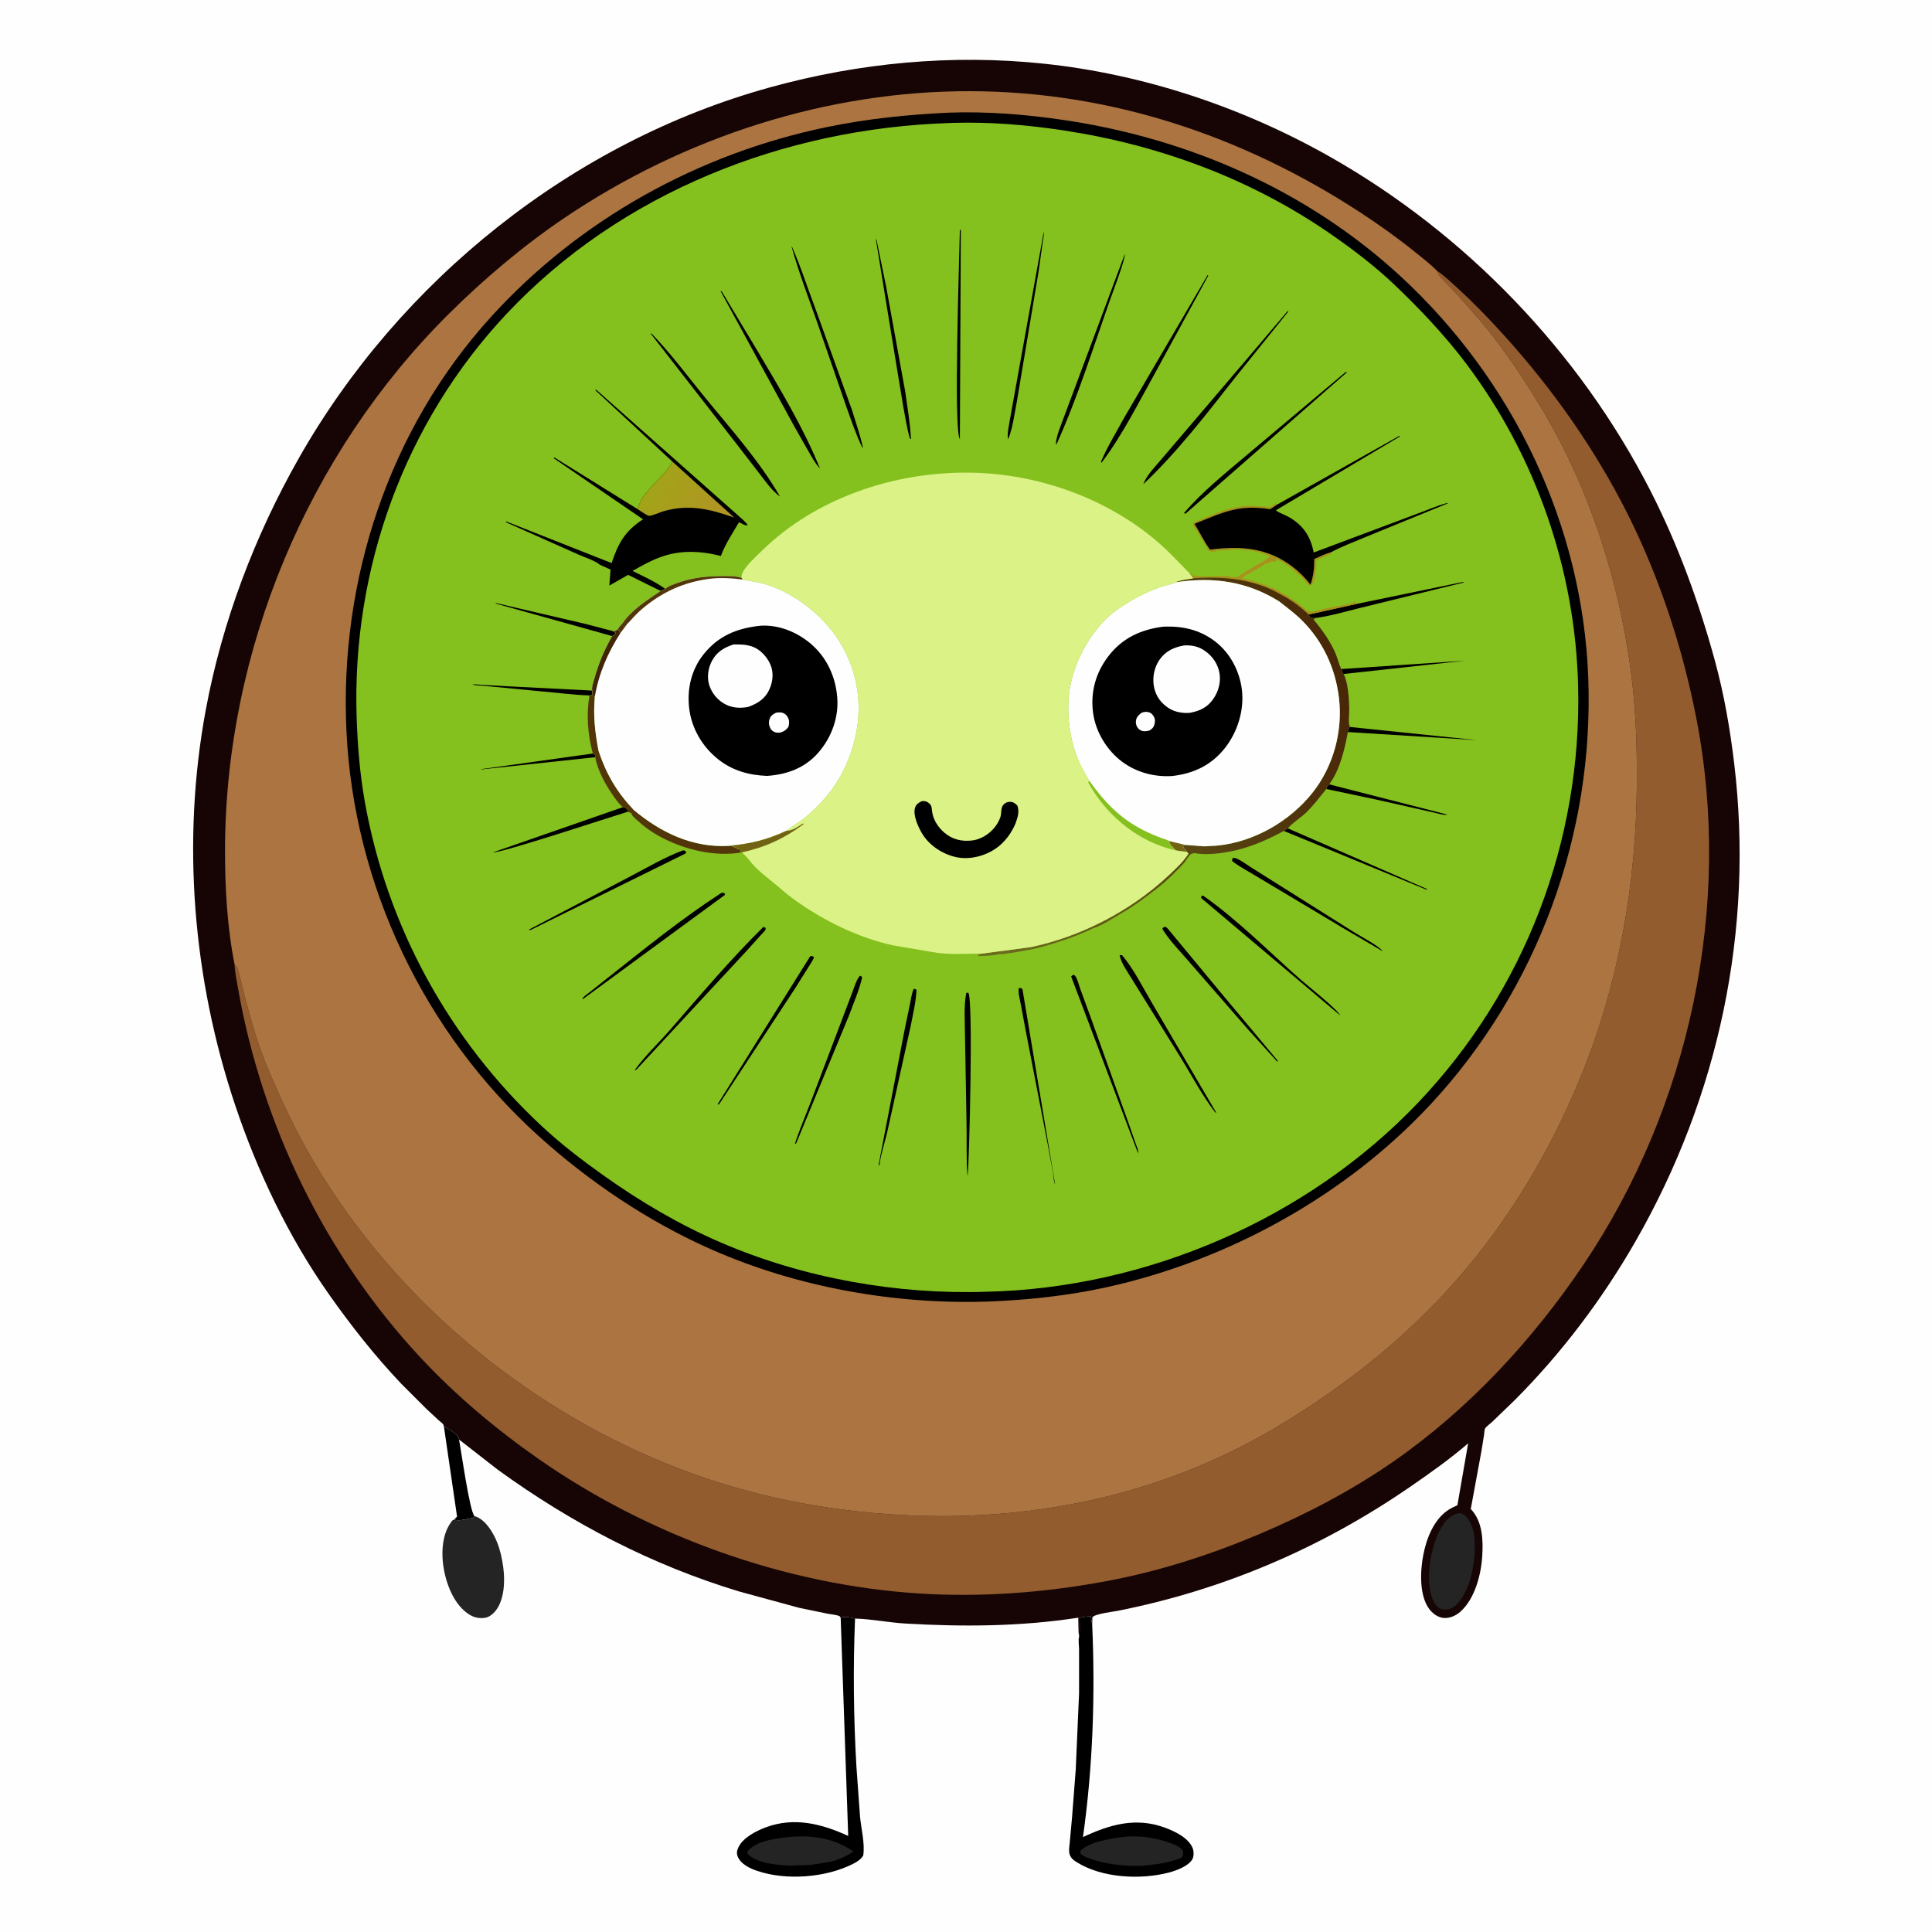 <svg version="1.1" xmlns="http://www.w3.org/2000/svg" style="display: block;" viewBox="0 0 2048 2048" width="1024" height="1024">
<defs>
	<linearGradient id="Gradient1" gradientUnits="userSpaceOnUse" x1="1432.01" y1="744.945" x2="997.366" y2="853.911">
		<stop class="stop0" offset="0" stop-opacity="1" stop-color="rgb(72,38,8)"/>
		<stop class="stop1" offset="1" stop-opacity="1" stop-color="rgb(109,110,31)"/>
	</linearGradient>
	<linearGradient id="Gradient2" gradientUnits="userSpaceOnUse" x1="690.566" y1="512.976" x2="760.737" y2="552.985">
		<stop class="stop0" offset="0" stop-opacity="1" stop-color="rgb(162,164,24)"/>
		<stop class="stop1" offset="1" stop-opacity="1" stop-color="rgb(177,148,36)"/>
	</linearGradient>
</defs>
<path transform="translate(0,0)" fill="rgb(254,254,254)" d="M -0 -0 L 2048 0 L 2048 2048 L -0 2048 L -0 -0 z"/>
<path transform="translate(0,0)" fill="rgb(0,0,0)" d="M 470.66 1512.83 L 472.003 1512.2 L 472.757 1513.01 C 474.199 1514.36 473.836 1513.98 475.694 1514.93 C 478.271 1516.24 485.137 1521.32 486.173 1524 L 486.616 1525.97 C 488.861 1537.68 497.831 1602.01 502.924 1607.09 L 501.468 1609.14 C 494.827 1609.83 487.718 1612.85 481.348 1610.84 L 484.5 1607.68 L 470.66 1512.83 z"/>
<path transform="translate(0,0)" fill="rgb(37,36,37)" d="M 502.924 1607.09 L 504.837 1607.77 C 515.202 1611.74 523.029 1625.03 526.99 1635 C 530.381 1643.53 532.19 1652.15 533.447 1661.23 C 535.419 1675.47 534.779 1695.46 525.537 1707.25 C 522.446 1711.19 518.142 1714.66 513 1715.13 C 504.575 1715.9 498.504 1713.05 492.208 1707.54 C 477.464 1694.63 469.983 1670.02 469.092 1651.12 C 468.444 1637.4 470.704 1622.29 479.793 1611.51 L 481.348 1610.84 C 487.718 1612.85 494.827 1609.83 501.468 1609.14 L 502.924 1607.09 z"/>
<path transform="translate(0,0)" fill="rgb(0,0,0)" d="M 1143.85 1735.44 C 1145.05 1729.05 1144.37 1721.53 1144.38 1714.98 C 1148.27 1714.27 1152.32 1713.21 1156.28 1713.61 L 1157.79 1722.59 C 1161.04 1796.94 1158.47 1873.7 1147.97 1947.39 C 1176.26 1934.12 1203.85 1926.06 1234.53 1937.29 C 1245.2 1941.19 1259.37 1947.81 1264.13 1958.72 C 1265.42 1961.68 1265.7 1967.21 1264.31 1970.15 C 1260.59 1977.99 1246.96 1982.91 1239 1985 C 1209.13 1992.83 1168.51 1990.77 1141.82 1974.27 C 1138 1971.91 1134.72 1969.49 1133.67 1964.91 C 1132.76 1960.93 1133.65 1956.9 1133.99 1952.89 L 1136.38 1926.89 L 1140.33 1875.88 L 1143.86 1794.97 L 1143.86 1748 C 1143.84 1745.08 1142.91 1737.91 1143.85 1735.44 z"/>
<path transform="translate(0,0)" fill="rgb(37,36,37)" d="M 1189.73 1947.38 C 1206.7 1945.13 1226.62 1948.09 1242.49 1954.39 C 1246.62 1956.03 1252.15 1958.11 1254.03 1962.5 C 1254.08 1964.55 1254.64 1966.5 1253.28 1968.14 C 1251.58 1970.18 1248.2 1970.95 1245.73 1971.74 C 1234.01 1975.46 1222.46 1976.75 1210.24 1977.8 C 1193.46 1978.25 1175.95 1976.75 1159.87 1971.68 C 1154.43 1969.97 1149.17 1968.46 1144.91 1964.5 L 1145.5 1961.71 C 1155.31 1952.17 1176.48 1949.21 1189.73 1947.38 z"/>
<path transform="translate(0,0)" fill="rgb(0,0,0)" d="M 891.153 1714.97 C 895.783 1713.1 901.542 1714.57 906.386 1715.74 C 904.215 1768 904.828 1820.4 907.834 1872.61 L 911.677 1925.79 C 912.846 1938.43 917.08 1954.67 915.028 1967 C 912.222 1971.28 908.778 1973.45 904.279 1975.75 C 875.494 1990.45 833.512 1993.61 802.875 1983.29 C 795.092 1980.66 785.63 1976.33 782.134 1968.36 C 780.624 1964.91 781.076 1961.92 782.575 1958.58 C 787.244 1948.18 801.28 1940.98 811.606 1937.11 C 841.747 1925.82 870.967 1933.2 899.132 1946.18 L 891.153 1714.97 z"/>
<path transform="translate(0,0)" fill="rgb(37,36,37)" d="M 835.527 1947.36 C 845.081 1946.53 855.326 1946.26 864.828 1947.62 L 866.5 1947.88 C 880.407 1949.92 892.971 1954.56 904.539 1962.59 C 896.602 1968.26 887.838 1972.12 878.246 1973.92 L 859.234 1976.9 L 836.62 1977.66 C 823.28 1976.91 801.426 1975.18 792.272 1964.84 L 792.421 1962.5 C 801.416 1951.27 821.905 1949 835.527 1947.36 z"/>
<path transform="translate(0,0)" fill="rgb(22,5,4)" d="M 470.66 1512.83 C 470.402 1511.89 470.37 1510.85 469.884 1510.01 C 469.169 1508.77 466.653 1507.05 465.523 1506.01 L 452.272 1493.74 L 425.271 1466.74 C 397.226 1437.19 371.793 1404.87 348.375 1371.56 C 305.769 1310.97 272.954 1242 249.41 1171.9 C 204.39 1037.87 192.283 891.53 218.166 752.289 C 235.511 658.98 269.943 568.194 316.761 485.709 C 423.885 296.977 607.318 150.026 816.896 92.418 C 911.291 66.471 1009.26 57.247 1106.78 67.525 C 1212.89 78.707 1318.01 113.993 1410.68 166.672 C 1554.09 248.193 1674.28 373.046 1749.46 520.081 C 1778.87 577.606 1801.07 638.702 1818.03 701 C 1827.69 736.48 1833.92 772.697 1838.3 809.178 C 1859.46 985.481 1822.01 1161.96 1733.72 1315.85 C 1698.55 1377.16 1655.69 1434 1605.8 1484.07 L 1581.51 1507.48 C 1579.92 1508.99 1575.03 1512.57 1574.19 1514.38 C 1573.55 1515.75 1573.48 1518.95 1573.22 1520.6 L 1570.5 1537.62 L 1559.08 1599.61 L 1559.77 1600.36 C 1571.67 1613.53 1572.22 1632.43 1571.26 1649.19 C 1570.13 1668.95 1563.44 1694.8 1548.14 1708.41 C 1543.34 1712.69 1536.6 1715.74 1530.08 1715.07 C 1523.96 1714.44 1518.37 1710.2 1514.85 1705.35 C 1504.33 1690.87 1505.47 1665.21 1508.73 1648.37 C 1512.12 1630.89 1519.78 1610.85 1535.24 1600.59 C 1538.24 1598.6 1541.61 1597.12 1544.89 1595.64 L 1556.29 1529.99 C 1536.86 1546.76 1515.83 1561.61 1494.7 1576.16 C 1400.58 1640.98 1296.77 1685.38 1184.59 1707.59 C 1179.78 1708.54 1160.2 1710.74 1157.97 1714.5 L 1157.79 1722.59 L 1156.28 1713.61 C 1152.32 1713.21 1148.27 1714.27 1144.38 1714.98 C 1144.37 1721.53 1145.05 1729.05 1143.85 1735.44 C 1142.93 1728.77 1143.23 1721.56 1143.03 1714.8 C 1082.65 1724.22 1020.37 1724.6 959.5 1721 C 941.858 1719.96 923.89 1716.22 906.386 1715.74 C 901.542 1714.57 895.783 1713.1 891.153 1714.97 C 890.766 1714.4 890.6 1713.59 889.992 1713.26 C 887.272 1711.8 880.793 1711.26 877.65 1710.66 L 846.916 1704.3 L 783.668 1687.07 C 690.906 1659.03 606.134 1614.85 527.803 1558.04 L 486.616 1525.97 L 486.173 1524 C 485.137 1521.32 478.271 1516.24 475.694 1514.93 C 473.836 1513.98 474.199 1514.36 472.757 1513.01 L 472.003 1512.2 L 470.66 1512.83 z"/>
<path transform="translate(0,0)" fill="rgb(37,36,37)" d="M 1544.41 1604.5 C 1545.64 1604.27 1546.72 1603.99 1548 1604.14 C 1551.52 1604.54 1554.55 1607.76 1556.5 1610.46 C 1564.56 1621.61 1564.06 1641.99 1562.34 1655.21 C 1560.57 1668.85 1557.48 1680.7 1550.4 1692.71 C 1546.71 1698.96 1541.69 1704.35 1534.5 1706.22 L 1529 1706.01 C 1525.1 1705.22 1522.42 1702.11 1520.5 1698.82 C 1512.82 1685.69 1514.06 1662.32 1517.48 1647.91 C 1519.38 1639.89 1521.39 1631.9 1525.09 1624.48 C 1529.6 1615.44 1534.46 1607.98 1544.41 1604.5 z"/>
<path transform="translate(0,0)" fill="rgb(146,92,47)" d="M 1523.22 287.024 C 1531.52 292.597 1538.98 299.918 1546.35 306.646 C 1562.98 321.817 1578.82 338.324 1593.93 355 C 1645.66 412.07 1690.94 476.228 1725.51 545.18 C 1759.26 612.478 1783.54 686.694 1798.01 760.5 C 1837 959.254 1791.53 1172.9 1678.51 1340.61 C 1624.6 1420.61 1556.99 1493.67 1477.62 1548.9 C 1432.91 1580.01 1383.94 1605.54 1333.82 1626.7 C 1282.67 1648.29 1228.12 1665.74 1173.5 1675.97 C 1108.03 1688.23 1040.67 1693.4 974.123 1689.15 C 831.909 1680.06 687.964 1628.13 571.199 1546.73 C 526.366 1515.47 483.704 1479.68 446.363 1439.71 C 344.996 1331.21 277.62 1192.65 252.101 1046.53 C 250.746 1038.77 248.984 1030.67 248.743 1022.81 C 250.235 1024.01 251.214 1024.84 251.831 1026.72 C 254.837 1035.88 256.545 1045.77 259.046 1055.13 C 266.005 1081.14 273.249 1107.48 283.752 1132.32 C 298.313 1166.76 314.853 1201.95 334.048 1234.07 C 418.783 1375.84 553.002 1489.14 705.886 1551.34 C 781.931 1582.28 859.544 1599.21 941.276 1605.07 C 1055.26 1613.24 1169.15 1597.48 1274.72 1552.65 C 1318.69 1533.98 1358.36 1511.23 1397.83 1484.44 C 1446.03 1451.73 1490.62 1414.58 1530.38 1371.95 C 1593.48 1304.29 1642.93 1222.88 1677.34 1137.21 C 1716.42 1039.89 1734.41 936.308 1735.12 831.632 C 1735.35 797.558 1734.54 763.364 1730.91 729.457 C 1719.85 625.969 1687.01 520.266 1632.99 431 C 1613.56 398.904 1591.33 365.591 1566.77 337.228 L 1546.23 313.955 L 1530.78 297.657 C 1528.34 295.033 1525.08 292.191 1523.82 288.81 L 1523.22 287.024 z"/>
<path transform="translate(0,0)" fill="rgb(171,116,64)" d="M 248.743 1022.81 C 240.754 982.68 238.412 940.561 238.543 899.718 C 239.222 689.337 326.565 480.653 476.057 332.425 C 513.637 295.163 555.11 260.119 599.047 230.5 C 725.342 145.361 876.963 96.063 1029.53 96.663 C 1178.07 97.247 1318.1 144.315 1441.83 225.14 C 1461.52 238.005 1480.66 251.614 1499 266.362 C 1507.2 272.961 1515.81 279.551 1523.22 287.024 L 1523.82 288.81 C 1525.08 292.191 1528.34 295.033 1530.78 297.657 L 1546.23 313.955 L 1566.77 337.228 C 1591.33 365.591 1613.56 398.904 1632.99 431 C 1687.01 520.266 1719.85 625.969 1730.91 729.457 C 1734.54 763.364 1735.35 797.558 1735.12 831.632 C 1734.41 936.308 1716.42 1039.89 1677.34 1137.21 C 1642.93 1222.88 1593.48 1304.29 1530.38 1371.95 C 1490.62 1414.58 1446.03 1451.73 1397.83 1484.44 C 1358.36 1511.23 1318.69 1533.98 1274.72 1552.65 C 1169.15 1597.48 1055.26 1613.24 941.276 1605.07 C 859.544 1599.21 781.931 1582.28 705.886 1551.34 C 553.002 1489.14 418.783 1375.84 334.048 1234.07 C 314.853 1201.95 298.313 1166.76 283.752 1132.32 C 273.249 1107.48 266.005 1081.14 259.046 1055.13 C 256.545 1045.77 254.837 1035.88 251.831 1026.72 C 251.214 1024.84 250.235 1024.01 248.743 1022.81 z"/>
<path transform="translate(0,0)" fill="rgb(0,0,0)" d="M 1005.51 119.428 C 1046.38 117.974 1087.3 121.234 1127.7 127.218 C 1260.49 146.881 1386.78 202.163 1485.67 293.819 C 1604.05 403.549 1677.59 556.527 1683.62 718.335 C 1689.82 884.57 1629.94 1048.51 1516.73 1170.39 C 1426.78 1267.22 1302.18 1335.97 1173.5 1364.42 C 1132.22 1373.55 1089.72 1378.09 1047.53 1379.68 C 948.786 1383.01 845.631 1364.69 754.954 1324.84 C 687.743 1295.31 624.894 1253.02 570.522 1203.85 C 449.661 1094.56 375.092 938.316 367.264 775.227 C 359.589 615.319 412.173 455.214 520.25 336.169 C 614.203 232.68 740.651 162.628 877.5 134.51 C 919.977 125.782 962.261 121.51 1005.51 119.428 z"/>
<path transform="translate(0,0)" fill="rgb(132,192,30)" d="M 1005.92 130.437 L 1010 130.237 C 1050.25 129.114 1088.95 132.341 1128.66 138.429 C 1230.24 153.998 1327.54 190.217 1412.08 249.096 C 1435.21 265.208 1457.64 282.298 1478.09 301.755 C 1504.92 327.287 1531.93 355.839 1554.26 385.519 C 1628.32 483.915 1669.87 604.192 1672.88 727.239 C 1676.9 891.636 1616.26 1050.41 1502.76 1169.38 C 1385.49 1292.29 1215.16 1365.55 1045.79 1369.3 C 950.764 1372.48 851.734 1354.86 764.312 1317.22 C 720.341 1298.28 679.239 1274.06 640.264 1246.38 C 617.219 1230.01 594.922 1212.98 574.218 1193.68 C 475.946 1102.1 410.016 981.72 386.598 849.215 C 381.453 820.102 379.06 790.301 378.07 760.767 C 372.782 602.984 428.778 447.796 537.114 332.577 C 657.971 204.041 831.28 136.074 1005.92 130.437 z"/>
<path transform="translate(0,0)" fill="rgb(0,0,0)" d="M 628.171 798.811 L 630.998 800.495 L 630.945 802.679 L 509.5 815.698 C 510.706 815.061 512.538 814.99 513.926 814.783 L 628.171 798.811 z"/>
<path transform="translate(0,0)" fill="rgb(0,0,0)" d="M 1421.78 709.231 L 1553 700.35 L 1424.31 714.476 C 1422.84 713.447 1422.4 710.92 1421.78 709.231 z"/>
<path transform="translate(0,0)" fill="rgb(0,0,0)" d="M 624.849 737.18 C 607.131 736.682 589.247 734.068 571.562 732.67 L 515.102 727.22 C 510.144 726.527 505.446 726.942 500.5 725.662 C 504.037 725.026 507.684 725.943 511.264 725.993 L 541.9 727.676 L 627.752 732.05 C 628.296 734.689 628.511 734.674 627.156 736.96 L 624.849 737.18 z"/>
<path transform="translate(0,0)" fill="rgb(0,0,0)" d="M 1430.95 770.601 L 1565.6 784.581 L 1428.8 775.994 C 1429.15 773.29 1429.33 772.795 1430.95 770.601 z"/>
<path transform="translate(0,0)" fill="rgb(0,0,0)" d="M 1409.03 831.441 L 1534.34 863.5 C 1530.79 864.576 1523.69 862.097 1519.9 861.324 L 1458.77 847.552 L 1405.92 836.386 C 1406.29 834.241 1407.68 833.104 1409.03 831.441 z"/>
<path transform="translate(0,0)" fill="rgb(0,0,0)" d="M 648.95 674.276 L 525 639.676 L 526 639.311 L 620.345 661.312 L 650.094 669.121 L 652.813 671 C 651.731 672.934 650.945 673.365 648.95 674.276 z"/>
<path transform="translate(0,0)" fill="rgb(0,0,0)" d="M 1365.12 878.074 L 1512.92 942.5 L 1512 943.033 L 1360.95 880.834 L 1365.12 878.074 z"/>
<path transform="translate(0,0)" fill="rgb(0,0,0)" d="M 660.292 855.627 C 663.223 856.083 663.193 856.26 665.213 858.477 L 665.303 860.521 C 647.18 865.975 530.467 904.666 522.696 903.5 L 660.292 855.627 z"/>
<path transform="translate(0,0)" fill="rgb(0,0,0)" d="M 1438.36 640.11 L 1551 616.872 L 1551.5 617.634 L 1550.11 617.885 L 1521.81 624.798 L 1440.21 644.843 C 1425.22 648.545 1409.32 653.232 1394.05 655.157 L 1391 655.104 C 1388.47 654.586 1388.26 653.538 1387.24 651.439 L 1438.36 640.11 z"/>
<path transform="translate(0,0)" fill="rgb(0,0,0)" d="M 1306.72 909.5 C 1307.83 909.38 1308.11 909.265 1309.35 909.61 C 1314.67 911.087 1322.73 917.442 1327.75 920.436 L 1435.17 988.07 C 1441.54 992.166 1462.44 1003.03 1465.5 1008.26 L 1421.59 982.524 L 1355.16 942.801 L 1323.75 924.066 C 1317.75 920.468 1311.27 917.044 1305.95 912.5 L 1306.72 909.5 z"/>
<path transform="translate(0,0)" fill="rgb(0,0,0)" d="M 723.811 901.5 C 725.845 901.421 725.769 901.748 727.358 902.854 L 726.762 904.714 L 564.5 984.817 C 562.59 985.715 562.623 986.219 560.525 985.5 L 669.294 928.424 C 686.962 919.128 705.126 908.434 723.811 901.5 z"/>
<path transform="translate(0,0)" fill="rgb(0,0,0)" d="M 764.665 946.5 L 767.82 946.5 L 768.6 948.5 L 620.069 1057.5 C 618.175 1058.91 619.176 1058.49 617.143 1058.92 C 618.448 1056.35 621.885 1054.3 624.116 1052.49 L 642.739 1037.72 C 682.582 1006.27 722.043 974.187 764.665 946.5 z"/>
<path transform="translate(0,0)" fill="rgb(0,0,0)" d="M 1233.97 982.5 L 1234.95 982.502 C 1236.53 982.738 1237.38 983.875 1238.37 984.991 L 1295.84 1054.33 L 1354.5 1124.46 L 1354.02 1125.5 L 1323.45 1091.77 L 1261.35 1020.49 C 1251.91 1009.25 1239.46 997.062 1232.05 984.5 L 1233.97 982.5 z"/>
<path transform="translate(0,0)" fill="rgb(0,0,0)" d="M 1273.76 949.5 L 1275.56 949.553 C 1312.4 975.445 1345.04 1008.73 1378.79 1038.46 C 1386.01 1044.82 1418.25 1070.36 1420.5 1076.27 L 1273.19 951.861 L 1273.76 949.5 z"/>
<path transform="translate(0,0)" fill="rgb(0,0,0)" d="M 1186.88 1012.5 L 1189.43 1012.54 C 1202.05 1027.39 1211.61 1047.16 1221.63 1063.98 L 1289.31 1179.5 L 1288.25 1179.25 C 1274.03 1160.91 1262.5 1138.61 1250.17 1118.85 L 1200.47 1038.8 C 1196.06 1031.26 1188.34 1021.07 1186.88 1012.5 z"/>
<path transform="translate(0,0)" fill="rgb(0,0,0)" d="M 1192.25 269.5 C 1193.51 273.332 1178.97 311.436 1176.54 318.306 C 1158.45 369.604 1142.18 421.858 1119.73 471.5 C 1117.88 465.85 1126.17 447.204 1128.29 440.88 L 1192.25 269.5 z"/>
<path transform="translate(0,0)" fill="rgb(0,0,0)" d="M 809.266 982.5 L 811.5 983.49 C 811.5 984.124 811.698 984.79 811.5 985.393 C 811.129 986.525 808.002 989.519 807.11 990.549 L 791.494 1007.9 L 674.952 1133.5 C 673.729 1134.29 674.453 1133.92 672.719 1134.5 C 683.486 1119.31 698.197 1105.62 710.449 1091.53 C 742.581 1054.58 774.366 1016.9 809.266 982.5 z"/>
<path transform="translate(0,0)" fill="rgb(0,0,0)" d="M 911.373 1034.5 C 913.142 1034.66 912.202 1034.35 913.939 1036 C 910.782 1049.77 904.616 1063.82 899.715 1077.1 L 844.5 1210.81 L 843.51 1212.45 L 842.656 1212.5 C 847.396 1197.53 853.891 1182.68 859.485 1167.98 L 889.387 1089.2 L 903.436 1052.04 C 905.671 1046.22 907.475 1039.42 911.373 1034.5 z"/>
<path transform="translate(0,0)" fill="rgb(0,0,0)" d="M 968.383 1048.5 C 970.61 1048.19 969.555 1047.95 971.5 1049.4 C 971.031 1061.76 967.782 1074.74 965.527 1086.93 L 940.462 1200.25 C 937.96 1211.11 933.81 1222.8 932.5 1233.71 L 931.675 1235.86 L 931.344 1234.5 C 932.471 1230.72 932.743 1226.89 933.616 1223.06 L 958.956 1091.5 L 964.653 1064.09 C 965.751 1058.87 966.401 1053.47 968.383 1048.5 z"/>
<path transform="translate(0,0)" fill="rgb(0,0,0)" d="M 1106.47 245.5 C 1106.88 249.702 1105.72 253.361 1105.19 257.5 L 1100.99 287.5 L 1077.9 425.764 C 1075.33 438.505 1073.7 453.519 1068.69 465.5 C 1067 461.23 1070.29 447.32 1070.95 442.5 L 1106.47 245.5 z"/>
<path transform="translate(0,0)" fill="rgb(0,0,0)" d="M 1137.26 1033.5 L 1138.78 1033.58 C 1139.56 1034.32 1139.78 1034.44 1140.41 1035.5 C 1142.46 1038.94 1143.62 1044.19 1145.01 1048 L 1155.44 1076.42 L 1195.97 1189.59 L 1204.23 1213.21 C 1205.28 1216.23 1207.02 1219.36 1206.36 1222.5 L 1135.46 1035.07 L 1137.26 1033.5 z"/>
<path transform="translate(0,0)" fill="rgb(0,0,0)" d="M 858.962 1013.5 C 860.922 1013.21 861.195 1013.67 862.923 1014.5 C 861.565 1018.54 858.653 1022.42 856.405 1026.06 L 842.773 1047.82 L 763.5 1168.66 L 761.789 1171.01 L 760.754 1170.5 L 858.962 1013.5 z"/>
<path transform="translate(0,0)" fill="rgb(0,0,0)" d="M 689.633 353.5 L 690.846 353.75 C 710.674 374.162 728.282 397.997 746.292 420.071 C 774.219 454.302 804.613 487.937 826.856 526.332 C 818.511 520.388 812.389 511.544 806.183 503.499 L 781.539 471.584 L 689.633 353.5 z"/>
<path transform="translate(0,0)" fill="rgb(0,0,0)" d="M 928.434 253.5 L 929.119 254.041 L 939.374 303.915 L 959.631 415.513 C 961.922 432.082 964.857 448.778 965.648 465.5 L 964.519 464.927 C 961.31 453.936 959.653 442.198 957.47 430.954 L 943.59 346.588 L 928.434 253.5 z"/>
<path transform="translate(0,0)" fill="rgb(0,0,0)" d="M 839.102 261.5 L 839.613 261.781 C 848.982 282.782 855.903 305.143 864.16 326.625 L 902.978 434.199 C 907.139 447.459 911.709 460.942 914.763 474.5 L 913.874 474.009 C 907.47 460.83 902.609 446.142 897.584 432.364 L 871.292 356.296 C 860.668 324.896 848.015 293.38 839.102 261.5 z"/>
<path transform="translate(0,0)" fill="rgb(0,0,0)" d="M 1024.29 1052.5 L 1026.44 1052.28 C 1031.86 1059.28 1027.42 1230.53 1025.87 1244.5 L 1025.58 1246.47 C 1024.08 1226.75 1025.01 1206.63 1024.5 1186.82 L 1022.92 1096.37 C 1022.88 1082.25 1021.57 1066.33 1024.29 1052.5 z"/>
<path transform="translate(0,0)" fill="rgb(0,0,0)" d="M 1079.91 1047.5 C 1082.47 1047.21 1081.9 1047.26 1083.83 1048.5 L 1118.5 1255.88 C 1116.74 1251.31 1116.81 1246.77 1115.98 1242 L 1110.81 1213.82 L 1087.89 1095.72 L 1081.63 1062.27 C 1080.8 1057.67 1079.11 1052.07 1079.91 1047.5 z"/>
<path transform="translate(0,0)" fill="rgb(0,0,0)" d="M 763.794 308.5 L 765.127 308.967 L 803.373 372.645 C 827.02 412.612 851.803 453.573 869.235 496.7 C 863.906 491.022 860.574 484.489 856.698 477.802 L 841.47 451.073 L 763.794 308.5 z"/>
<path transform="translate(0,0)" fill="rgb(0,0,0)" d="M 1017.49 243.5 L 1018.5 244.133 L 1017.5 465.428 C 1010.66 457.342 1017.01 270.356 1017.49 243.5 z"/>
<path transform="translate(0,0)" fill="rgb(0,0,0)" d="M 1280.19 291.5 L 1280.8 292.194 L 1270.54 311.035 L 1225.1 394.186 C 1207.06 426.443 1190.02 461.016 1167.69 490.5 L 1167.08 489.375 C 1173.94 473.276 1183.77 457.424 1192.14 442 L 1280.19 291.5 z"/>
<path transform="translate(0,0)" fill="rgb(0,0,0)" d="M 1426.25 394.5 L 1427.89 394.59 L 1256.75 544.5 L 1255.01 543.953 C 1274.64 520.91 1299.27 501.403 1322.29 481.82 L 1426.25 394.5 z"/>
<path transform="translate(0,0)" fill="rgb(0,0,0)" d="M 1365.15 329.5 L 1365.52 330.45 L 1310.22 399.143 C 1279.4 438.279 1248.35 478.941 1212 513.242 C 1215.22 503.73 1226.17 492.966 1232.58 485.133 L 1295.52 411.335 L 1365.15 329.5 z"/>
<path transform="translate(0,0)" fill="rgb(170,144,29)" d="M 1260.32 607.082 L 1264.99 610.25 L 1268.5 610.51 C 1277.16 611.624 1285.88 610.758 1294.59 610.758 C 1297.32 610.758 1300.38 610.048 1302.99 611.005 C 1306.12 612.146 1309.21 611.678 1312.5 611.51 L 1314.25 610.005 C 1317.46 608.139 1320.76 605.67 1324 604.005 C 1327.39 602.271 1330.64 599.421 1334.01 598.005 C 1338.1 596.28 1341.82 593.062 1345.5 590.51 L 1345.01 588.995 L 1340 587.245 C 1337.89 586.27 1339.22 586.627 1337.28 586.242 C 1336.11 586.009 1335.11 585.474 1334 585.245 L 1330 584.245 L 1328.01 583.995 C 1325.08 583.23 1324.29 582.972 1321.12 583.348 L 1320 583.49 C 1318.13 581.64 1307.62 582.492 1304.5 582.49 C 1302.96 584.025 1292.63 583.069 1289.5 583.49 L 1288.5 584.49 C 1285.14 584.651 1282.97 584.917 1280.01 582.995 L 1280 581.5 C 1278.48 579.377 1277.16 577.352 1276 575 C 1274.75 572.478 1272.85 570.361 1271.75 567.888 C 1270.64 565.388 1268.4 562.245 1266.76 560 C 1265.33 558.058 1265.1 557.332 1264.51 555 C 1266.4 552.628 1269.32 551.904 1272.19 551.187 L 1273 551 L 1274 550.005 C 1276.46 549.647 1277.77 548.283 1280.05 547.705 C 1281.26 547.398 1282.36 547.043 1283.5 546.51 L 1285 545.755 L 1287 545 C 1289.95 543.411 1292.66 543.375 1295.49 541.861 C 1297.23 540.925 1296.54 541.047 1298.24 540.711 C 1299.86 540.388 1301.42 540.05 1303 539.51 C 1304.47 539.009 1304.98 538.719 1306.62 538.585 L 1308 538.51 C 1310.13 537.088 1311.51 537.51 1314 537.51 C 1316.54 535.82 1328.09 536.262 1331.72 536.617 C 1334.04 536.845 1336.67 536.98 1339 536.755 C 1341.23 536.539 1341.5 537.005 1343.5 538 C 1345.22 537.827 1346.23 537.763 1347.69 536.742 C 1349.43 535.521 1351.13 534.534 1352.99 533.518 L 1354.14 534.603 L 1352.85 535.586 L 1346.46 539.778 C 1334.56 537.992 1323.61 537.446 1311.68 539.563 C 1296.19 542.312 1281.52 549.245 1266.95 554.966 L 1266.35 555.683 C 1271.82 564.092 1276.67 574.891 1282.72 582.614 C 1315.25 578.528 1343.57 580.386 1370.5 601.052 C 1377.4 606.349 1383.87 612.842 1389.17 619.74 C 1392.36 610.191 1393.24 602.575 1393.19 592.51 C 1398.84 590.113 1404.94 586.946 1410.86 585.454 L 1410.9 586.95 C 1409.7 587.644 1408.82 588.033 1407.49 588.5 L 1403.56 590.234 C 1401.89 591.072 1400.25 591.631 1398.49 592.25 C 1397.44 592.622 1396.49 593.003 1395.49 593.5 C 1395.08 595.605 1395.13 596.918 1395.24 599 C 1395.37 601.315 1395.67 604.093 1394.24 606 L 1394.22 606.932 C 1394.14 609.033 1394.22 610.069 1393.24 612 L 1393.49 614.5 L 1392 615.5 L 1392.24 617 L 1390.5 620 L 1387.5 620.49 C 1385.14 617.974 1382.74 615.553 1380.71 612.762 C 1379.57 611.186 1378.33 610.307 1376.82 609.113 C 1372.57 605.745 1368.96 601.809 1364.25 598.995 L 1358.97 595.557 C 1357.58 594.693 1356 594.116 1354.5 593.49 L 1353.5 592 L 1352.5 592.51 L 1353.49 593.5 L 1352.79 594.188 C 1351.77 595.212 1352.16 594.791 1351.25 595.995 L 1350 595 C 1348.44 595.307 1347.97 595.717 1346.49 595 L 1344.5 597.49 L 1343.25 596.25 L 1342.53 596.781 L 1337.5 600.016 C 1335.24 601.526 1336.83 600.538 1334.68 601.61 C 1333.19 602.355 1332.53 603.218 1331.5 604.49 L 1330 604.5 C 1328.48 604.753 1326.48 606.761 1325 607.5 L 1324 608.245 L 1322.84 608.544 C 1321.1 609.072 1320.37 609.851 1319 611 L 1316.25 613.25 C 1318.64 613.396 1319.95 613.14 1322 614.51 C 1323.93 614.51 1324.06 614.072 1325.5 615.51 C 1327.98 615.51 1327.98 615.075 1330 616.755 L 1331.99 617.005 L 1334 617.755 L 1337.99 619.005 L 1340.5 619.51 L 1341.5 620.51 L 1342.99 621.005 L 1344.74 621.893 C 1349.57 624.297 1343.81 621.608 1347.99 623.005 C 1349.43 623.485 1351.59 624.366 1352.99 625.005 L 1354.75 626.005 L 1356.99 627.005 L 1358.5 629 L 1359.99 629.005 L 1366.99 633.005 L 1367.87 633.908 C 1369.05 635.085 1370.09 635.592 1371.51 636.404 C 1374.21 637.956 1376.6 640.225 1379.19 642.003 C 1384.5 645.649 1384.78 649.531 1392.25 648.25 L 1393.67 648.018 C 1395.52 647.686 1397.21 647.074 1399.07 646.765 C 1401.03 646.44 1400.19 646.713 1402 645.51 L 1403.48 645.426 C 1405.16 645.292 1405.97 644.82 1407.5 644.51 C 1409.27 644.151 1410.72 644.004 1412.5 643.51 L 1419.25 642.25 L 1429 640.5 L 1430.47 640.005 C 1432.59 639.305 1431.52 639.512 1434 639.5 L 1435 638 L 1435.84 637.25 L 1436.81 638.463 C 1437.95 639.862 1437.43 639.406 1438.36 640.11 L 1387.24 651.439 C 1378.72 643.355 1368.95 635.985 1358.47 630.626 C 1330.5 613.757 1296.69 610.549 1264.82 613.038 L 1260.32 607.082 z"/>
<path transform="translate(0,0)" fill="rgb(83,53,10)" d="M 627.156 736.96 L 630.556 738.231 C 628.709 758.905 630.678 775.669 634.466 795.853 C 642.61 820.485 653.915 839.74 671.837 858.612 C 700.657 882.684 734.378 898.902 772.769 896.626 C 777.048 897.049 777.886 897.615 781.5 899.536 L 784.647 900.383 L 785.737 903.668 C 756.598 908.503 724.251 900.382 698.562 886.295 C 690.083 881.646 682.483 876.008 675.38 869.471 C 672.749 867.048 670.119 865.297 669.059 861.816 L 665.303 860.521 L 665.213 858.477 C 663.193 856.26 663.223 856.083 660.292 855.627 C 656.4 852.629 653.117 847.866 650.301 843.861 C 642.155 832.272 633.472 816.811 630.945 802.679 L 630.998 800.495 L 628.171 798.811 L 628.184 797.936 C 622.944 777.331 621.403 758.249 624.849 737.18 L 627.156 736.96 z"/>
<path transform="translate(0,0)" fill="url(#Gradient1)" d="M 1264.82 613.038 C 1296.69 610.549 1330.5 613.757 1358.47 630.626 C 1368.95 635.985 1378.72 643.355 1387.24 651.439 C 1388.26 653.538 1388.47 654.586 1391 655.104 L 1394.05 655.157 L 1392.5 656.738 C 1401.55 667.8 1409.88 679.205 1415.6 692.4 C 1417.98 697.88 1419.17 703.879 1421.78 709.231 C 1422.4 710.92 1422.84 713.447 1424.31 714.476 C 1429.08 723.815 1430.04 740.893 1430.25 751.521 C 1430.35 756.391 1428.83 766.515 1430.95 770.601 C 1429.33 772.795 1429.15 773.29 1428.8 775.994 C 1425.31 794.585 1420.47 815.929 1409.03 831.441 C 1407.68 833.104 1406.29 834.241 1405.92 836.386 C 1398.61 845.276 1392.42 853.923 1383.98 861.88 C 1378.11 867.4 1370.19 872.036 1365.12 878.074 L 1360.95 880.834 C 1338.32 892.972 1318.35 901.201 1292.74 904.45 C 1284.58 905.486 1274.01 905.894 1265.96 904.293 C 1264.76 904.695 1263.43 904.824 1262.36 905.5 C 1259.89 907.066 1257.49 912.097 1255.32 914.5 C 1246.84 923.861 1237 933.639 1227 941.36 C 1214.56 950.961 1202.63 960.115 1188.99 967.995 L 1175.88 975.758 C 1170.98 978.927 1164.46 982.055 1158.96 983.965 C 1155.52 985.16 1152.53 987.186 1149 988.443 L 1141.49 991.5 L 1131 995.473 C 1119.17 999.361 1107.57 1003.24 1095.41 1005.98 L 1073.47 1009.94 C 1071.91 1010.27 1070.9 1010.36 1069.37 1010.42 C 1067.11 1010.5 1068.08 1010.27 1066.51 1010.91 C 1064.22 1011.86 1061.84 1011.03 1059.49 1011.5 C 1052.37 1012.91 1044.88 1013.41 1037.5 1013.49 L 1036.51 1012.5 C 1038.01 1011.51 1038.55 1011.31 1040.23 1010.94 L 1092.34 1004.07 C 1145.28 993.044 1197.26 966.247 1236.94 929.639 C 1245.03 922.172 1253.77 914.277 1259.81 905 L 1258 902.903 C 1256.4 901.02 1254.78 899.308 1253.81 897 L 1255.78 895.554 L 1276.62 897.157 L 1291 896.297 C 1329.42 892.33 1367.11 870.672 1391.06 840.62 C 1413.47 812.51 1423.55 775.278 1419.33 739.742 C 1415.61 708.432 1402.26 679.507 1379.73 657.27 C 1372.35 649.988 1364.07 643.939 1355.97 637.519 C 1322.07 616.356 1286.62 611.349 1247.33 617.075 L 1246.88 616.687 C 1252.69 614.745 1258.79 614.071 1264.82 613.038 z"/>
<path transform="translate(0,0)" fill="rgb(0,0,0)" d="M 1354.14 534.603 L 1355.18 534.129 L 1483.5 461.93 L 1483.89 462.703 L 1352.46 540.935 C 1355.96 543.751 1360.78 545.205 1364.77 547.308 C 1380.63 555.668 1389.32 568.128 1392.54 585.7 L 1501.72 544.774 C 1512.61 540.933 1523.28 535.905 1534.5 533.09 L 1534.5 533.7 L 1446.37 569.771 C 1434.73 574.755 1421.94 579.335 1410.86 585.454 C 1404.94 586.946 1398.84 590.113 1393.19 592.51 C 1393.24 602.575 1392.36 610.191 1389.17 619.74 C 1383.87 612.842 1377.4 606.349 1370.5 601.052 C 1343.57 580.386 1315.25 578.528 1282.72 582.614 C 1276.67 574.891 1271.82 564.092 1266.35 555.683 L 1266.95 554.966 C 1281.52 549.245 1296.19 542.312 1311.68 539.563 C 1323.61 537.446 1334.56 537.992 1346.46 539.778 L 1352.85 535.586 L 1354.14 534.603 z"/>
<path transform="translate(0,0)" fill="rgb(0,0,0)" d="M 712.991 489.513 L 630.912 413.5 L 632 413.104 L 779.939 544.21 C 782.137 546.31 792.173 554.448 792.5 556.912 C 789.955 557.033 788.967 556.383 786.818 555.308 L 783.386 553.598 C 776.693 564.783 768.633 577.112 764.183 589.327 C 741.944 583.836 720.819 582.781 699.089 590.934 C 689.168 594.656 679.714 600.048 670.471 605.197 C 682.022 610.972 694.876 616.672 705.288 624.312 C 703.516 625.303 702.31 625.982 700.311 626.44 L 665.81 609.362 L 645.916 620.743 L 647.213 603.803 L 635.809 598.616 C 630.868 594.28 619.442 590.697 613.117 587.837 L 536.5 553.642 L 536.5 552.703 L 648.374 596.885 C 655.192 575.89 662.779 562.59 681.655 550.483 L 587.024 485.769 L 587.5 484.821 L 675.99 539.754 C 676.568 537.151 677.83 534.526 678.73 532 C 680.512 527.002 684.369 523.222 687.77 519.222 C 695.823 509.752 706.91 500.14 712.991 489.513 z"/>
<path transform="translate(0,0)" fill="url(#Gradient2)" d="M 712.991 489.513 L 778.388 548.712 C 752.969 539.703 730.409 534.211 703.643 541.841 C 700.45 542.751 690.729 547.081 687.967 546.779 C 685.519 546.511 678.514 541.234 675.99 539.754 C 676.568 537.151 677.83 534.526 678.73 532 C 680.512 527.002 684.369 523.222 687.77 519.222 C 695.823 509.752 706.91 500.14 712.991 489.513 z"/>
<path transform="translate(0,0)" fill="rgb(254,254,254)" d="M 705.288 624.312 C 707.066 621.531 716.802 618.37 720.1 617.282 L 721.949 616.685 C 736.161 612.008 750.594 610.746 765.5 610.668 C 772.388 610.632 779.439 610.447 786.085 612.484 L 787.496 614.337 C 796.265 616.239 804.907 617.141 813.519 619.933 C 842.739 629.404 871.655 652.037 888.331 677.698 C 908.256 708.36 914.804 744.313 906.906 780.073 C 898.997 815.884 881.644 843.117 853.542 866.534 C 847.39 871.66 839.833 875.386 833.93 880.535 C 813.229 890.268 795.414 894.502 772.769 896.626 C 734.378 898.902 700.657 882.684 671.837 858.612 C 653.915 839.74 642.61 820.485 634.466 795.853 C 630.678 775.669 628.709 758.905 630.556 738.231 L 627.156 736.96 C 628.511 734.674 628.296 734.689 627.752 732.05 C 627.073 727.98 629.136 722.776 630.258 718.742 C 634.708 702.732 640.687 688.671 648.95 674.276 C 650.945 673.365 651.731 672.934 652.813 671 L 650.094 669.121 C 652.603 668.932 652.921 668.529 654.959 666.984 C 656.2 664.462 658.169 662.571 660.025 660.48 C 669.664 646.333 686.386 635.873 700.311 626.44 C 702.31 625.982 703.516 625.303 705.288 624.312 z"/>
<path transform="translate(0,0)" fill="rgb(64,38,4)" d="M 654.959 666.984 C 656.012 668.328 656.988 669.47 657.719 671.021 C 644.281 691.817 634.859 713.723 630.556 738.231 L 627.156 736.96 C 628.511 734.674 628.296 734.689 627.752 732.05 C 627.073 727.98 629.136 722.776 630.258 718.742 C 634.708 702.732 640.687 688.671 648.95 674.276 C 650.945 673.365 651.731 672.934 652.813 671 L 650.094 669.121 C 652.603 668.932 652.921 668.529 654.959 666.984 z"/>
<path transform="translate(0,0)" fill="rgb(83,53,10)" d="M 705.288 624.312 C 707.066 621.531 716.802 618.37 720.1 617.282 L 721.949 616.685 C 736.161 612.008 750.594 610.746 765.5 610.668 C 772.388 610.632 779.439 610.447 786.085 612.484 L 787.496 614.337 C 775.544 612.871 762.974 612.054 751 613.706 C 725.467 617.227 704.029 626.721 683.869 642.787 C 679.153 646.545 674.896 650.697 670.778 655.094 C 670.144 655.771 665.4 661.195 664.973 661.186 L 657.719 671.021 C 656.988 669.47 656.012 668.328 654.959 666.984 C 656.2 664.462 658.169 662.571 660.025 660.48 C 669.664 646.333 686.386 635.873 700.311 626.44 C 702.31 625.982 703.516 625.303 705.288 624.312 z"/>
<path transform="translate(0,0)" fill="rgb(0,0,0)" d="M 805.34 663.385 L 806.337 663.283 C 825.438 662.079 844.845 670.021 859.236 682.219 C 876.455 696.815 885.708 717.092 887.516 739.392 C 889.229 760.511 881.463 781.653 867.672 797.58 C 853.312 814.164 834.443 820.993 813.06 822.487 C 794.119 821.734 776.87 817.07 761.748 805.225 C 744.487 791.705 732.934 772.045 730.479 750.165 C 728.221 730.044 732.974 709.738 745.724 693.733 C 761.376 674.084 780.917 666.046 805.34 663.385 z"/>
<path transform="translate(0,0)" fill="rgb(254,254,254)" d="M 822.664 755.5 C 824.513 755.189 826.646 754.998 828.5 755.321 C 831.134 755.78 833.478 757.532 834.806 759.816 C 836.933 763.473 836.728 766.519 835.807 770.5 C 833.483 773.505 832.043 774.736 828.5 776.154 C 826.248 776.797 824.391 776.924 822.118 776.352 C 819.726 775.751 817.631 774.042 816.513 771.841 C 815 768.865 814.654 765.257 815.818 762.125 C 817.155 758.525 819.308 757.047 822.664 755.5 z"/>
<path transform="translate(0,0)" fill="rgb(254,254,254)" d="M 777.671 683.123 C 785.331 683.197 790.942 682.944 798.372 685.769 C 806.309 688.786 813.291 696.624 816.613 704.338 C 820.201 712.668 819.432 722.072 815.834 730.249 C 811.22 740.732 803.444 745.587 793.133 749.371 C 785.137 750.913 776.936 750.56 769.544 746.929 C 761.291 742.874 754.643 735.152 751.865 726.372 C 749.178 717.88 750.612 708.106 754.78 700.403 C 759.914 690.916 767.742 686.315 777.671 683.123 z"/>
<path transform="translate(0,0)" fill="rgb(254,254,254)" d="M 1247.33 617.075 C 1286.62 611.349 1322.07 616.356 1355.97 637.519 C 1364.07 643.939 1372.35 649.988 1379.73 657.27 C 1402.26 679.507 1415.61 708.432 1419.33 739.742 C 1423.55 775.278 1413.47 812.51 1391.06 840.62 C 1367.11 870.672 1329.42 892.33 1291 896.297 L 1276.62 897.157 L 1255.78 895.554 L 1253.81 897 C 1254.78 899.308 1256.4 901.02 1258 902.903 C 1253.93 902.737 1250.07 902.145 1246.06 901.447 C 1245.08 900.124 1244.21 898.894 1242.97 897.804 C 1240.57 895.692 1240 894.557 1239.03 891.483 C 1238.27 890.625 1232.57 889.019 1231.19 888.496 C 1224.66 886.03 1218.24 883.271 1212 880.141 C 1187.21 867.706 1170.26 849.785 1154.45 827.491 C 1150.09 819.763 1145.55 812.085 1142.24 803.831 C 1133.44 781.906 1130.09 753.519 1133.97 730.188 C 1139.2 698.732 1158.7 664.041 1185.12 645.642 C 1198.88 636.059 1214.26 627.703 1230.17 622.246 C 1235.3 620.487 1241.05 619.605 1245.98 617.635 L 1247.33 617.075 z"/>
<path transform="translate(0,0)" fill="rgb(113,99,19)" d="M 1239.03 891.483 L 1255.78 895.484 L 1255.78 895.554 L 1253.81 897 C 1254.78 899.308 1256.4 901.02 1258 902.903 C 1253.93 902.737 1250.07 902.145 1246.06 901.447 C 1245.08 900.124 1244.21 898.894 1242.97 897.804 C 1240.57 895.692 1240 894.557 1239.03 891.483 z"/>
<path transform="translate(0,0)" fill="rgb(0,0,0)" d="M 1232.63 664.357 C 1253.11 663.284 1271.91 667.462 1288.35 680.18 C 1304.11 692.38 1314.06 711.428 1316.45 731.125 C 1319.08 752.812 1311.87 776.082 1298.34 793.119 C 1283.89 811.325 1265.06 820.096 1242.36 822.633 C 1223.81 823.772 1205.15 818.888 1190.09 807.9 C 1173.69 795.938 1161.56 776.213 1158.77 756.092 C 1155.72 734.038 1161.34 713.384 1174.86 695.695 C 1189.56 676.457 1209.09 667.432 1232.63 664.357 z"/>
<path transform="translate(0,0)" fill="rgb(254,254,254)" d="M 1210.25 755.5 C 1212.28 754.684 1214.83 754.368 1217 754.805 C 1219.47 755.304 1220.96 756.527 1222.42 758.53 C 1224.39 761.241 1224.64 764.07 1223.9 767.289 C 1223.05 771.004 1221.41 772.595 1218.24 774.5 C 1216.52 774.868 1214.24 775.268 1212.5 775.126 C 1210.28 774.945 1208.2 773.969 1206.69 772.322 C 1204.86 770.333 1203.82 767.424 1204.07 764.736 C 1204.51 760.05 1206.77 758.151 1210.25 755.5 z"/>
<path transform="translate(0,0)" fill="rgb(254,254,254)" d="M 1254.96 684.224 C 1261.69 683.714 1268.53 684.786 1274.43 688.17 C 1283.26 693.24 1289.92 701.514 1292.3 711.517 C 1294.72 721.671 1292.02 732.476 1286.13 740.943 C 1279.87 749.941 1271.66 753.773 1261.19 755.635 C 1253.9 756.243 1245.76 754.894 1239.5 751.053 C 1231 745.838 1225.23 738.053 1223.28 728.199 C 1221.3 718.219 1223.56 707.053 1229.5 698.831 C 1235.9 689.984 1244.51 686.155 1254.96 684.224 z"/>
<path transform="translate(0,0)" fill="rgb(219,242,134)" d="M 786.085 612.484 L 786.081 610.801 C 786.543 603.063 801.741 589.566 807.534 583.892 C 864.831 527.766 948.002 500.14 1027.24 501 C 1096.95 501.757 1167.93 525.948 1222.12 570.176 C 1236.12 581.604 1247.77 594.234 1260.32 607.082 L 1264.82 613.038 C 1258.79 614.071 1252.69 614.745 1246.88 616.687 L 1247.33 617.075 L 1245.98 617.635 C 1241.05 619.605 1235.3 620.487 1230.17 622.246 C 1214.26 627.703 1198.88 636.059 1185.12 645.642 C 1158.7 664.041 1139.2 698.732 1133.97 730.188 C 1130.09 753.519 1133.44 781.906 1142.24 803.831 C 1145.55 812.085 1150.09 819.763 1154.45 827.491 C 1170.26 849.785 1187.21 867.706 1212 880.141 C 1218.24 883.271 1224.66 886.03 1231.19 888.496 C 1232.57 889.019 1238.27 890.625 1239.03 891.483 C 1240 894.557 1240.57 895.692 1242.97 897.804 C 1244.21 898.894 1245.08 900.124 1246.06 901.447 C 1250.07 902.145 1253.93 902.737 1258 902.903 L 1259.81 905 C 1253.77 914.277 1245.03 922.172 1236.94 929.639 C 1197.26 966.247 1145.28 993.044 1092.34 1004.07 L 1040.23 1010.94 C 1022.79 1010.75 1005.59 1012.52 988.157 1009.17 L 946.995 1002.19 C 909.626 994.035 872.945 975.916 842 953.655 C 833.377 947.452 825.751 940.344 817.5 933.747 C 810.147 927.869 800.702 920.271 795.046 912.758 C 792.556 909.449 789.37 906.526 786.48 903.553 L 785.737 903.668 L 784.647 900.383 L 781.5 899.536 C 777.886 897.615 777.048 897.049 772.769 896.626 C 795.414 894.502 813.229 890.268 833.93 880.535 C 839.833 875.386 847.39 871.66 853.542 866.534 C 881.644 843.117 898.997 815.884 906.906 780.073 C 914.804 744.313 908.256 708.36 888.331 677.698 C 871.655 652.037 842.739 629.404 813.519 619.933 C 804.907 617.141 796.265 616.239 787.496 614.337 L 786.085 612.484 z"/>
<path transform="translate(0,0)" fill="rgb(113,99,19)" d="M 833.93 880.535 L 834.83 880.54 C 840.87 880.324 846.46 875.852 851.5 872.786 L 851.835 873.689 C 831.176 888.902 811.582 898.019 786.48 903.553 L 785.737 903.668 L 784.647 900.383 L 781.5 899.536 C 777.886 897.615 777.048 897.049 772.769 896.626 C 795.414 894.502 813.229 890.268 833.93 880.535 z"/>
<path transform="translate(0,0)" fill="rgb(132,192,30)" d="M 1154.45 827.491 C 1170.26 849.785 1187.21 867.706 1212 880.141 C 1218.24 883.271 1224.66 886.03 1231.19 888.496 C 1232.57 889.019 1238.27 890.625 1239.03 891.483 C 1240 894.557 1240.57 895.692 1242.97 897.804 C 1244.21 898.894 1245.08 900.124 1246.06 901.447 L 1238 899.257 C 1202.01 888.711 1171.43 861.953 1153.61 829.5 L 1154.45 827.491 z"/>
<path transform="translate(0,0)" fill="rgb(0,0,0)" d="M 976.548 849.5 L 977.589 849.283 C 980.608 848.839 982.943 849.781 985.205 851.79 C 987.659 853.969 987.633 856.495 987.967 859.5 C 989.004 868.838 994.376 877.114 1001.5 883.023 C 1009.91 889.998 1019.8 892.221 1030.48 890.938 C 1043.73 889.346 1056.37 878.586 1060.5 865.963 C 1061.9 861.673 1060.52 856.402 1063.83 852.843 C 1065.61 850.92 1068.4 849.802 1071 849.955 C 1074.59 850.168 1076.1 851.71 1078.5 854.032 C 1080.82 860.798 1078.71 866.444 1076.49 872.879 C 1072.04 883.397 1064.99 893.032 1055.51 899.526 C 1043.79 907.554 1027.53 911.689 1013.48 908.59 C 999.654 905.539 985.967 896.862 978.253 884.808 C 973.922 878.042 967.619 864.756 969.877 856.621 C 970.925 852.846 973.258 851.248 976.548 849.5 z"/>
</svg>